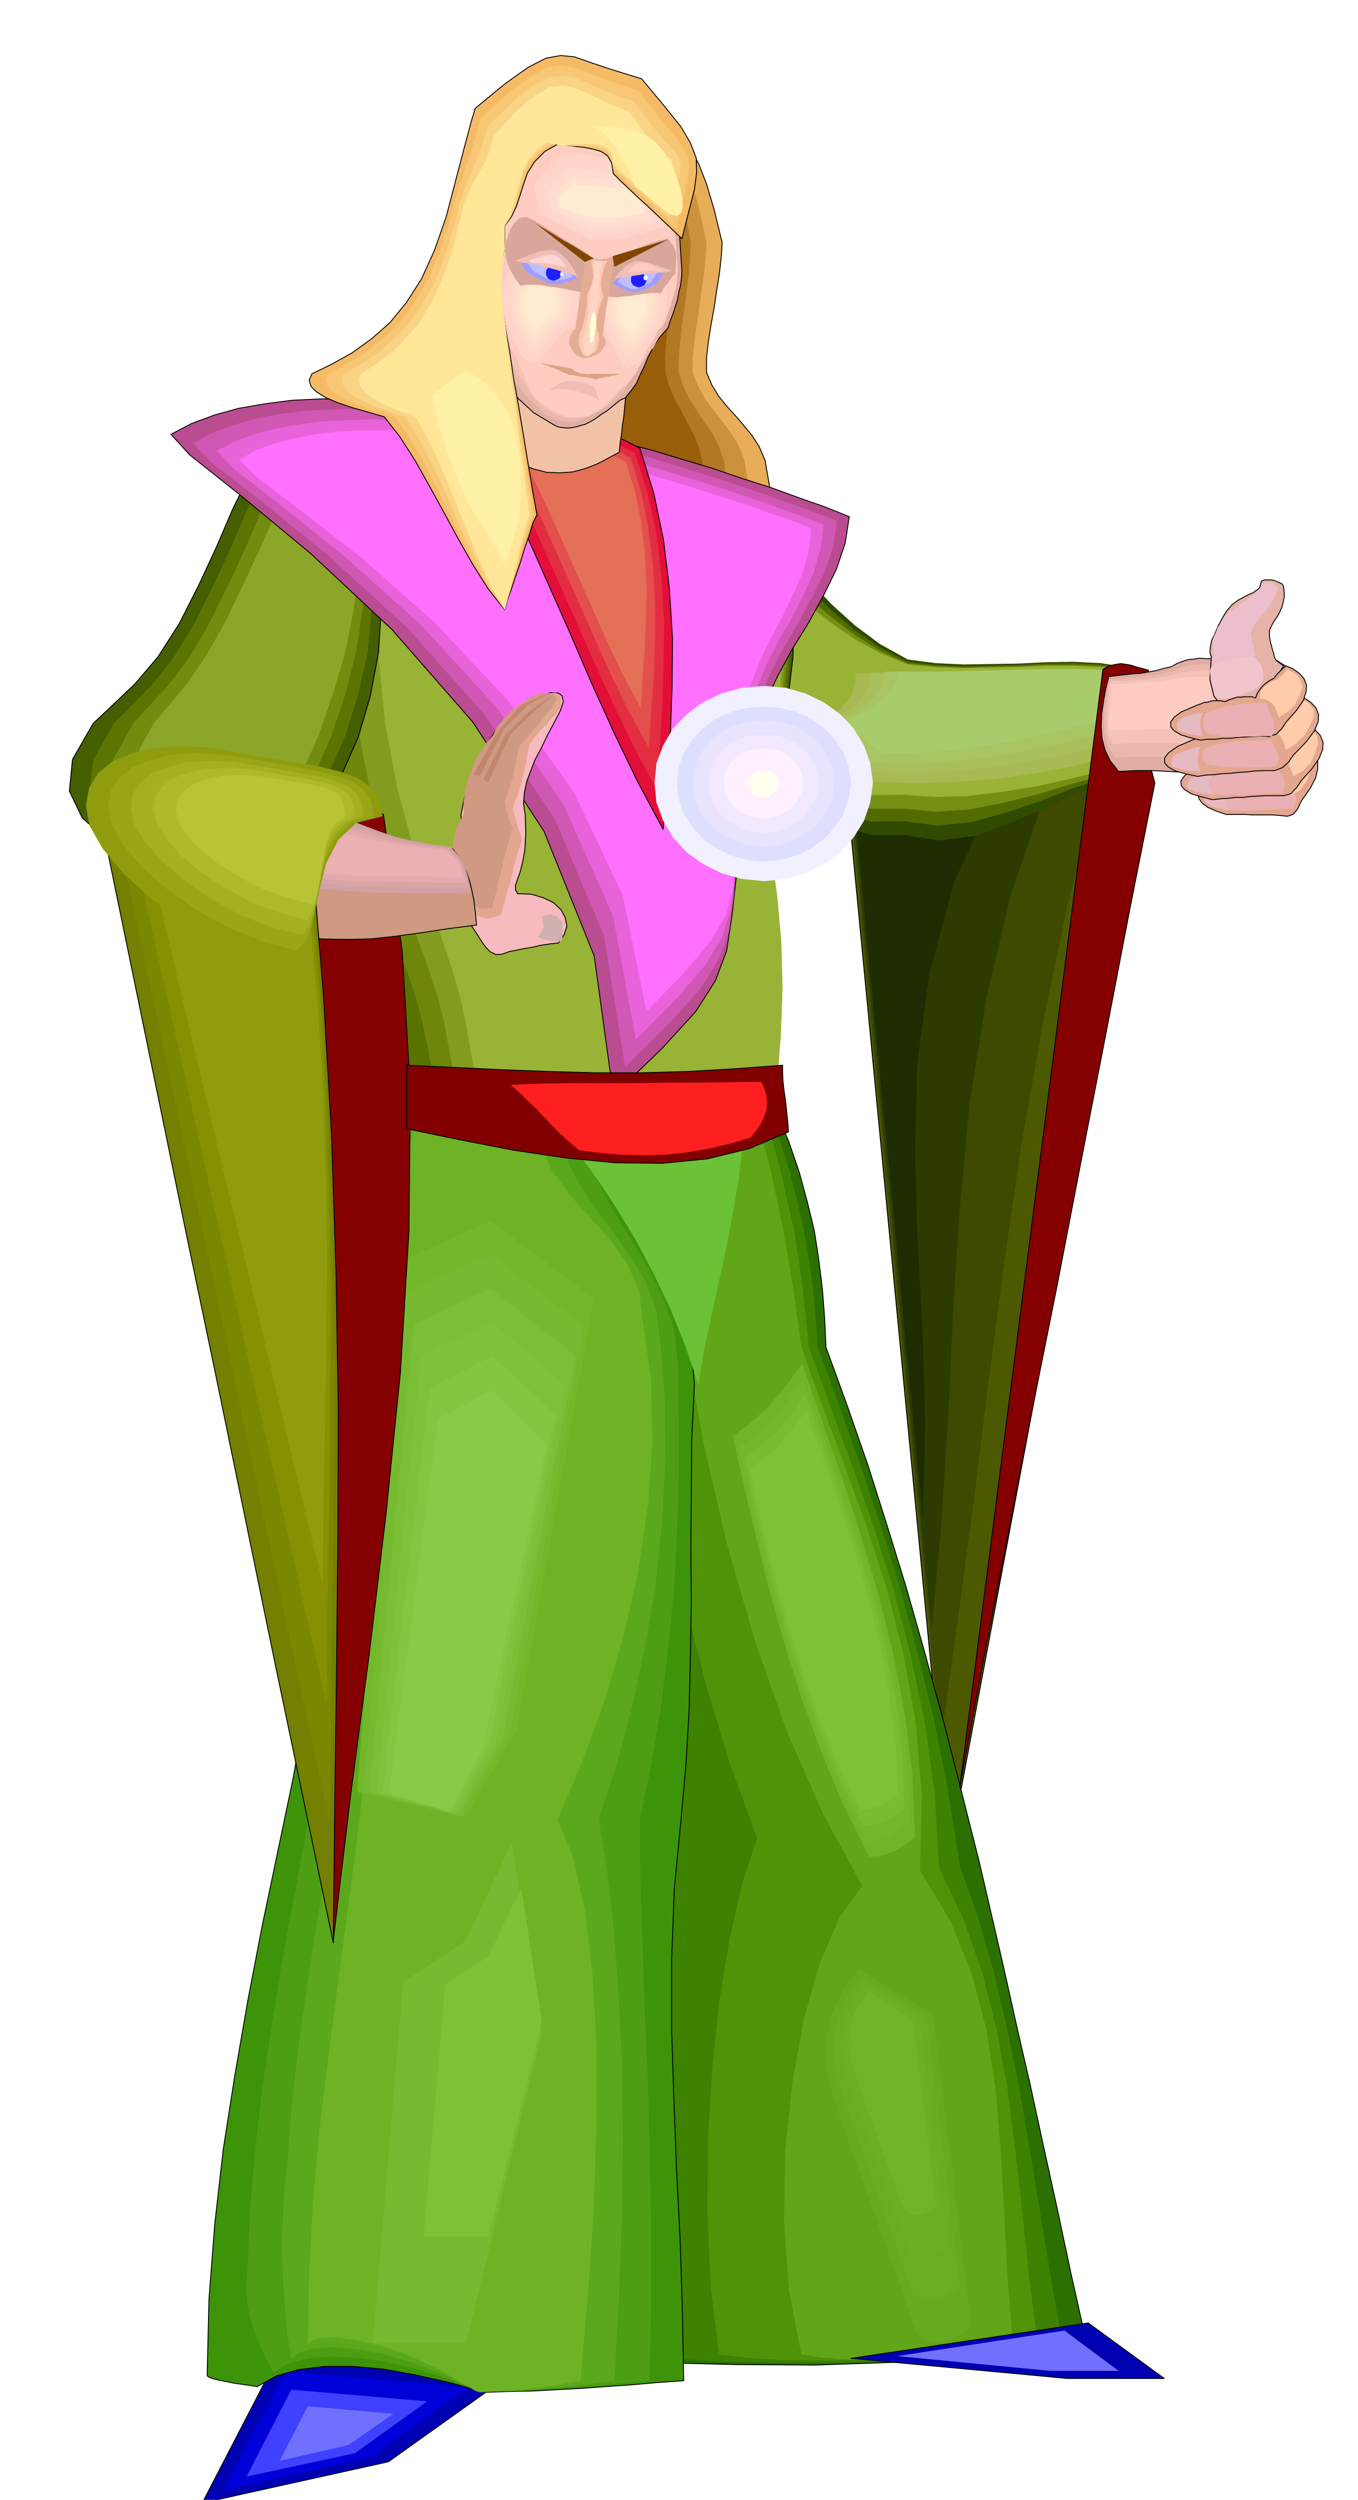 <svg xmlns="http://www.w3.org/2000/svg" width="490.455" height="902.178" fill-rule="evenodd" stroke-linecap="round" preserveAspectRatio="none" viewBox="0 0 3035 5583"><style>.brush1{fill:#0000b3}.pen1{stroke:#000;stroke-width:2;stroke-linejoin:round}.pen2{stroke:none}.brush4{fill:#7070ff}.brush12{fill:#99b336}.brush13{fill:#455e00}.brush40{fill:#f2c2a6}.brush42{fill:#e3a68f}.brush43{fill:#cf9982}.brush44{fill:#c2856e}.brush46{fill:#e0ada3}.brush47{fill:#ebb8ad}.brush48{fill:#f5c2b8}.brush49{fill:#ffccc2}.brush50{fill:#ffd4c9}.brush51{fill:#ffd6c9}.brush52{fill:#ffdbcc}.brush53{fill:#ffe0cc}.brush54{fill:#ffe6cf}.brush55{fill:#ffebd1}.brush65{fill:#9e9eff}.brush66{fill:#bfbfff}.brush69{fill:#f2bfb5}.brush72{fill:#73b82b}.brush73{fill:#75ba30}.brush83{fill:#850000}.brush87{fill:#ebb0b3}.brush91{fill:#8f9c0d}.brush110{fill:#ffccab}.brush111{fill:#e6bac2}.brush113{fill:#70b529}.brush115{fill:#7dc236}</style><path d="m625 5256-173 334 416-92 275-196-518-46z" class="pen1 brush1"/><path d="m638 5297-18 32-17 33-17 33-17 33-18 33-16 33-17 34-16 34 40-10 41-10 40-9 42-9 41-10 42-9 41-9 42-9 27-20 27-19 27-19 27-19 27-20 27-19 28-20 28-19-52-5-51-4-52-5-51-4-52-5-51-4-51-5-51-3z" class="pen2" style="fill:#0000d9"/><path d="m651 5337-100 194 242-52 162-116-304-26z" class="pen2" style="fill:#4040ff"/><path d="m688 5374-63 122 153-35 101-70-191-17z" class="pen2 brush4"/><path d="m1902 1863 219 2277 449-2391-35-219-633 333z" class="pen1" style="fill:#4d5900"/><path d="m1905 1841 24 255 24 256 25 256 25 257 24 256 25 257 25 256 25 257 38-269 36-267 33-267 35-266 39-267 47-266 56-268 70-268-3-26 2-26 3-27 6-27 4-28 5-27 1-27-1-24-72 37-71 38-71 37-70 38-72 36-70 38-72 37-70 39z" class="pen2" style="fill:#3d4a00"/><path d="m1907 1819 21 227 22 228 22 228 22 228 21 227 22 228 22 228 23 228 22-239 15-236 11-234 15-233 22-234 37-234 56-236 82-237v-24l8-26 12-27 16-26 14-28 13-27 7-26 2-22-64 33-64 34-64 33-63 34-63 33-63 33-63 33-63 34z" class="pen2" style="fill:#2e3b00"/><path d="m1909 1797 19 199 19 200 19 199 20 200 19 199 19 199 19 199 19 200 6-208-6-204-11-202-6-201 5-202 27-201 56-205 95-207 3-21 14-24 20-27 25-27 24-28 21-27 13-24 5-21-57 29-55 30-56 29-54 30-56 29-55 29-56 29-55 29z" class="pen2" style="fill:#1f2b00"/><path d="m1598 1132 61 33 56 42 50 46 48 49 47 49 51 46 55 41 63 35 62 8 62 3 61-1 62-1 61-3 61-1 62 3 64 10 2 42 5 35 8 29 9 26 8 25 8 29 5 35 3 44-47-18-56 8-65 25-71 35-77 33-78 28-80 10-77-12h-74l-61-20-53-38-46-49-45-59-44-62-47-61-53-54v-390z" class="pen2" style="fill:#304a00"/><path d="m1598 1165 61 30 56 38 50 42 48 45 47 45 51 43 55 38 63 32 62 7 62 3 61-1 62-2 61-3 61-1 62 3 64 9 2 39 5 32 8 26 9 24 8 23 8 27 5 31 3 41-50-7-59 11-67 21-71 28-77 26-76 21-77 8-74-10-74 1-61-18-53-35-46-45-45-54-44-56-47-55-53-50v-357z" class="pen2" style="fill:#526b00"/><path d="m1598 1198 61 27 56 35 50 38 48 42 47 40 51 38 55 35 63 29 62 6 62 3 61-2 62-1 61-3h61l62 2 64 8 2 34 5 29 8 24 9 22 8 21 8 25 5 28 3 38-52 3-61 14-68 19-72 22-77 19-76 15-75 5-70-7h-74l-61-16-53-32-46-41-45-49-44-51-47-51-53-44v-324z" class="pen2" style="fill:#758f12"/><path d="m1598 1231 61 24 56 31 50 34 48 37 47 36 51 35 55 30 63 26 62 6 62 2 61-1 62-1 61-3h61l62 3 64 7 2 31 5 26 8 21 9 20 8 19 8 22 5 25 3 33-55 13-62 17-70 17-73 16-76 12-75 9-73 2-67-5-74 1-61-15-53-28-46-37-45-43-44-46-47-45-53-40v-291z" class="pen2 brush12"/><path d="m673 970 136 20 137 20 137 20 138 21 136 19 137 20 137 21 138 21 5 84 2 84-1 84-3 85-10 84-12 84-19 84-23 85 2 94 3 99 1 102 2 106-1 108-1 111-3 114-3 117-122-3-100-5-86-8-78-8-79-9-85-8-99-5-119-2-23-52-17-53-16-56-12-56-13-57-13-55-16-54-19-50-61-138-56-138-48-140-35-142-20-150 2-156 26-166 54-176z" class="pen1 brush13"/><path d="m732 970 129 20 129 20 129 20 129 21 128 19 128 20 129 21 129 21 5 84 2 84-1 84-3 85-8 84-12 84-18 84-21 85 6 94 6 99 3 102 2 106-1 108-3 111-5 114-8 117-115-3-93-5-81-8-73-8-74-9-80-8-94-5-112-2-22-52-17-53-14-56-12-56-13-57-12-55-15-54-18-50-58-138-52-138-45-140-32-142-19-150 2-156 24-166 51-176z" class="pen2" style="fill:#597300"/><path d="m791 970 121 20 121 20 121 20 121 21 120 19 121 20 121 21 121 21 3 84 3 84-1 84-3 85-9 84-11 84-16 84-21 85 11 94 9 99 5 102 3 106-2 108-4 111-10 114-12 117-106-3-88-5-75-8-69-8-70-9-75-8-88-5-105-2-21-52-16-53-13-56-11-56-11-57-12-55-14-54-17-50-54-138-49-138-43-140-30-142-18-150 2-156 23-166 48-176z" class="pen2" style="fill:#6e870a"/><path d="m850 970 112 20 113 20 113 20 113 21 112 19 113 20 113 21 113 21 4 84 2 84v84l-3 85-8 84-10 84-16 84-18 85 15 94 12 99 7 102 4 106-3 108-7 111-13 114-17 117-100-3-81-5-71-8-64-8-65-9-71-8-82-5-98-2-19-52-15-53-12-56-10-56-11-57-10-55-14-54-16-50-50-138-46-138-40-140-28-142-16-150 1-156 21-166 46-176z" class="pen2" style="fill:#829c1f"/><path d="m909 970 104 20 104 20 105 20 105 21 105 19 105 20 105 21 105 21 3 84 2 84v84l-3 85-7 84-10 84-14 84-17 85 21 94 15 99 9 102 3 106-4 108-9 111-16 114-21 117-93-3-76-5-65-8-59-8-61-9-65-8-76-5-91-2-18-52-14-53-12-56-9-56-10-57-10-55-12-54-14-50-46-138-43-138-37-140-27-142-15-150 1-156 20-166 42-176z" class="pen2 brush12"/><path d="m627 970 54 9 49 29 41 44 35 60 25 72 16 83 5 91-6 98-18 97-27 92-36 82-42 73-48 59-52 46-56 28-56 11-102-9-93-23-77-37-55-48-29-60 7-71 46-80 93-88 52-61 48-75 43-85 40-86 36-84 36-73 35-59 36-35z" class="pen1 brush13"/><path d="m658 970 46 9 41 29 33 44 27 60 17 72 9 83v91l-9 98-22 97-29 92-36 82-41 73-46 59-48 46-50 28-50 11-89-9-80-23-66-37-44-48-22-60 10-71 45-80 87-88 48-61 46-75 42-85 40-86 36-84 36-73 34-59 35-35z" class="pen2" style="fill:#5c7500"/><path d="m686 970 39 9 34 29 26 44 19 60 10 72 3 83-6 91-15 98-25 97-31 92-36 82-39 73-43 59-44 46-45 28-44 11-77-9-67-23-54-37-36-48-15-60 13-71 44-80 81-88 46-61 44-75 42-85 40-86 36-84 35-73 33-59 32-35z" class="pen2" style="fill:#738c0f"/><path d="m717 970 32 9 26 29 17 44 12 60 3 72-4 83-12 91-19 98-29 97-32 92-37 82-38 73-41 59-40 46-40 28-37 11-64-9-54-23-43-37-26-48-8-60 17-71 43-80 74-88 42-61 43-75 41-85 40-86 37-84 36-73 32-59 29-35z" class="pen2" style="fill:#8ca629"/><path d="m1476 266 17 12 17 15 17 17 18 25 17 32 17 44 17 57 18 74-2 31-4 36-6 38-6 40-7 39-6 38-4 35v33l12 28 16 26 18 22 20 22 18 21 18 22 16 25 13 31 20 116-6 65-29 24-45-6-58-26-64-35-65-35-59-22-12-38-10-38-11-38-9-37-10-38-10-38-10-38-9-37 18-68 19-68 19-68 19-67 18-68 20-68 19-68 21-67z" class="pen1" style="fill:#e8ad59"/><path d="m1458 266 14 12 15 15 15 17 15 25 15 32 15 44 16 57 16 74-2 31-3 36-6 38-5 40-6 39-5 38-4 35v33l11 28 14 26 15 22 18 22 16 21 16 22 14 25 12 31 18 116-5 65-26 24-40-6-51-26-57-35-57-35-53-22-9-38-9-38-9-38-9-37-9-38-9-38-8-38-8-37 16-68 17-68 16-68 17-67 17-68 17-68 17-68 18-67z" class="pen2" style="fill:#cc913d"/><path d="m1439 266 12 12 14 15 12 17 14 25 13 32 13 44 13 57 14 74-2 31-2 36-5 38-5 40-6 39-4 38-3 35v33l9 28 12 26 13 22 15 22 14 21 15 22 12 25 11 31 15 116-5 65-22 24-35-6-44-26-48-35-50-35-45-22-9-38-8-38-8-38-7-37-8-38-7-38-8-38-6-37 13-68 14-68 14-68 15-67 15-68 15-68 15-68 15-67z" class="pen2" style="fill:#b37824"/><path d="m1421 266 10 12 11 15 11 17 12 25 10 32 11 44 11 57 12 74-1 31-2 36-4 38-4 40-5 39-4 38-3 35 1 33 8 28 10 26 12 22 12 22 11 21 12 22 9 25 9 31 13 116-4 65-19 24-28-6-38-26-40-35-42-35-39-22-7-38-6-38-6-38-6-37-7-38-6-38-6-38-6-37 12-68 12-68 12-68 13-67 12-68 12-68 12-68 13-67z" class="pen2" style="fill:#995e0a"/><path d="m382 970 46-24 51-19 54-15 58-10 61-8 64-3h66l70 3 65 4 68 7 69 9 69 12 68 13 69 16 68 16 69 19 62 16 66 20 67 20 68 23 66 21 63 23 57 20 52 21-9 59-20 59-29 59-33 60-36 58-32 59-28 59-16 60-32 181-16 136-11 100-12 79-25 67-44 69-74 81-110 107-43-312-112-278-159-244-181-207-182-170-158-131-112-89-42-46z" class="pen1" style="fill:#ba4d91"/><path d="m432 990 43-23 48-18 52-15 55-10 58-7 61-3 62-1 66 3 62 4 63 8 64 8 66 12 65 12 65 14 65 15 66 18 59 15 62 19 64 20 65 21 62 21 60 21 55 20 50 19-7 55-19 56-27 56-30 56-32 55-30 56-24 55-15 57-26 171-13 128-7 95-10 75-23 63-40 65-68 76-102 101-47-293-111-263-155-230-175-196-176-161-152-123-108-84-41-43z" class="pen2" style="fill:#d157b5"/><path d="m485 1007 39-21 44-16 48-13 51-9 54-7 57-3 59-1 61 3 59 3 61 7 61 8 62 11 62 11 62 14 61 14 62 17 56 14 59 18 61 18 62 20 59 20 57 20 52 19 47 18-7 52-15 53-24 53-27 53-30 52-26 52-22 52-13 53-21 161-9 121-6 89-8 70-19 60-37 61-62 73-94 95-51-277-110-247-150-218-169-184-169-152-145-116-103-80-39-41z" class="pen2" style="fill:#e863d9"/><path d="m535 1027 36-21 42-15 44-12 48-9 50-6 54-3h55l58 3 55 3 57 6 57 8 59 10 58 10 59 13 58 13 59 15 52 13 56 17 57 17 59 19 56 18 54 19 50 17 45 18-5 49-14 50-22 49-24 50-26 49-24 49-19 49-11 49-16 151-5 114-3 84-6 66-17 56-33 57-57 68-86 89-53-259-110-232-146-203-163-173-161-143-140-109-99-75-38-38z" class="pen2" style="fill:#ff70ff"/><path d="m1209 2523 80-2 69-5 59-6 56-7 54-8 60-6 68-4 81-1 27 66 23 67 18 66 16 66 10 65 8 65 5 65 3 65 47 129 46 132 43 135 43 139 41 144 41 150 40 156 42 166 27 117 28 121 28 126 30 130 29 134 31 141 31 146 34 152-117 23-147 16-166 10-175 6-175-1-162-4-139-8-104-11-2-354-4-344-6-337-5-334-6-334-5-337-4-343-1-352z" class="pen1" style="fill:#2b7000"/><path d="m1301 2523 64-2 54-5 47-6 45-7 43-8 47-6 54-4 66-1 23 66 21 67 17 66 15 66 11 65 9 65 6 65 5 65 47 129 47 132 46 136 44 141 39 145 37 151 31 157 26 166 41 116 35 121 29 124 27 130 23 134 23 140 24 145 26 151-93 19-117 15-133 10-140 6h-140l-130-2-111-7-83-10-10-167-4-168-1-168 5-165 6-161 11-153 12-145 16-133-32-166-29-172-27-179-21-184-20-190-15-192-11-195-5-197z" class="pen2" style="fill:#3d8200"/><path d="m1391 2523 47-2 41-5 35-6 33-7 32-8 36-6 41-4 50-1 21 66 18 67 15 66 15 66 10 65 9 65 7 65 7 65 47 130 49 133 48 136 45 142 38 145 32 152 22 159 10 167 55 115 42 120 31 123 24 130 17 133 16 139 15 144 19 150-69 15-87 13-100 9-104 7-105 1-98-1-84-5-64-8-19-156-7-162 1-162 10-159 16-152 23-139 28-122 33-101-60-164-54-177-48-190-41-199-36-208-28-212-22-216-12-216z" class="pen2" style="fill:#4f9408"/><path d="m1482 2523 31-2 27-5 23-6 22-7 21-8 23-6 26-4 33-1 18 66 17 67 14 66 14 66 11 65 11 65 9 65 9 65 47 131 50 134 49 136 46 142 37 146 27 153 13 158-4 168 69 115 48 120 32 124 20 129 11 132 8 138 7 143 12 149-44 11-56 11-67 9-69 7-70 3-66 1-57-4-43-7-28-145-11-153 3-157 16-153 26-143 36-125 44-101 50-69-88-162-80-182-71-201-62-214-53-227-42-232-31-236-18-235z" class="pen2" style="fill:#61a619"/><path d="M885 2453h73l60 3 49 4 46 6 45 4 50 5 59 3 75 2 9 76 25 77 34 76 41 77 39 76 33 76 22 76 7 78-6 121-1 122-1 122 1 122-2 121-3 121-7 121-11 121-15 156-6 157v156l5 157 6 156 8 157 5 157 3 158-58 4-57 5-57 4-55 4-57 3-54 3-54 1-52 2-80-22-76-17-72-13-67-6h-63l-57 7-51 14-43 24-27-4-22-3-20-4-15-3-13-3-9-3-5-3-1-3 4-169 13-168 19-167 26-166 29-167 32-166 35-167 35-167 15-86 17-85 17-86 17-86 16-87 17-87 16-88 16-88-19-101-9-101-1-102 8-102 15-104 25-103 34-104 45-104z" class="pen1" style="fill:#3d9408"/><path d="m1430 1001 31 100 22 106 13 108 7 111-1 109-4 109-8 106-8 102-57-106-53-110-52-115-50-116-52-117-51-115-54-110-55-104 45-5 49-2h51l52 3 49 5 47 9 42 13 37 19z" class="pen1" style="fill:#e30f38"/><path d="m1419 1012 28 88 20 93 11 95 6 98-1 97-3 96-6 93-7 90-50-93-47-98-46-101-45-102-46-103-45-101-48-98-49-91 40-4 44-2 44-1 46 3 44 4 41 8 37 12 32 17z" class="pen2" style="fill:#e32e42"/><path d="m1410 1023 23 76 16 80 10 83 5 84v83l-3 83-6 80-5 78-44-80-41-84-39-87-39-88-40-90-39-87-42-85-42-79 34-3 38-2 39-1 41 3 38 4 36 7 32 10 28 15z" class="pen2" style="fill:#e34f4d"/><path d="m1399 1032 20 65 14 68 8 70 4 71-1 70-3 71-5 68-4 66-37-68-34-71-33-74-33-74-34-76-33-74-34-71-35-66 29-3 32-2 33-1 34 2 32 2 30 6 26 9 24 12z" class="pen2" style="fill:#e37057"/><path d="M905 2453h62l51 3 41 4 39 6 38 4 43 5 51 3 64 2 9 74 26 72 36 69 42 68 41 67 35 69 24 71 8 76 2 123v128l-4 128-7 131-13 129-16 129-21 126-26 123 1 133 5 143 5 151 7 159 4 162 3 167v169l-3 170-49 4-48 5-48 4-47 4-48 3-45 3-46 1-43 2-80-31-74-23-70-16-63-8-58-3-49 6-41 11-31 20-17-31-14-30-12-29-8-28-7-28-3-28-1-28 3-27 6-138 12-138 16-137 21-137 22-138 26-138 26-139 26-138 14-86 15-85 14-86 15-86 14-87 14-87 14-88 14-88-15-101-8-101-2-102 7-102 13-104 21-103 29-104 38-104z" class="pen2" style="fill:#4d9e12"/><path d="M925 2453h50l42 3 34 4 32 6 31 4 36 5 41 3 53 2 9 72 27 67 38 61 44 60 42 59 38 62 25 65 9 74 10 125 1 133-7 136-14 139-23 137-29 137-35 131-41 125 18 109 15 131 11 146 8 160 2 169-2 177-7 181-10 181-39 5-39 5-39 4-38 4-39 2-36 3-37 1-35 2-78-39-73-28-68-20-59-10-52-4-41 3-31 9-18 15-9-57-5-55-4-55-2-53-1-54 3-53 3-54 6-52 8-108 11-108 14-108 16-107 17-109 18-109 18-110 19-110 11-86 11-85 12-86 12-86 11-87 12-87 11-88 12-88-13-101-7-101-1-102 6-102 11-104 18-103 24-104 32-104z" class="pen2" style="fill:#5ca81c"/><path d="M942 2453h40l33 3 28 4 25 6 24 4 28 5 32 3 42 2 10 70 28 62 39 54 46 51 45 50 39 54 27 61 9 72 18 127 3 138-10 144-22 147-33 146-42 143-50 136-55 128 35 86 26 117 17 141 9 162v176l-6 187-13 192-17 193-31 5-30 6-30 4-29 4-30 2-28 2h-27l-27 1-78-46-71-34-65-22-55-13-47-6-34 2-21 6-6 10 3-166 9-159 14-157 19-154 20-155 21-156 21-160 20-164 9-86 10-85 10-86 10-86 9-87 9-87 9-88 9-88-10-101-5-101-1-102 4-102 8-104 13-103 18-104 25-104z" class="pen2" style="fill:#6eb326"/><path d="m1404 852-3 19-3 20-2 19-2 21-3 19-2 20-3 19-2 21-26 14-25 13-27 10-26 7-29 2-29-1-31-8-32-13-22-16-22-15-22-15-21-15-22-16-22-15-21-16-21-15 9-15 9-15 9-15 10-14 9-15 9-15 9-15 10-14 42 7 43 7 43 7 44 8 42 7 44 8 42 7 44 8z" class="pen1 brush40"/><path d="m1043 2051 11 17 12 18 10 16 10 14 10 10 13 6 13-1 17-6 16-3 14-3 12-2 12-2 11-3 12-2 14-2 18-2 13-19 6-19-4-19-9-17-17-16-23-11-27-8-30-1-5-9v-9l4-13 6-16 6-23 5-28 2-35-1-42-4-26 2-25 5-24 9-24 10-26 14-26 14-29 16-30 13-25 6-19-3-13-8-6-17-1-22 6-28 13-33 21-21 21-18 23-18 25-15 28-15 29-12 33-11 35-8 40 1 6-1 9-3 11-2 12-4 11-2 11-1 9 3 8v27l1 21v16l1 14 1 12 4 16 6 19 9 28z" class="pen1" style="fill:#f7babf"/><path d="m1253 1583-9 9-9 10-9 10-9 10-9 9-9 11-8 10-8 12-4 19-3 18-4 17-3 18-5 16-5 18-7 17-6 19 2 8 2 8 3 9 3 9 2 9 3 9 3 9 3 9-4 10-6 19-7 26-7 29-8 28-7 25-6 20-3 11-30 8-23-7-17-20-10-29-7-38v-40l3-42 8-39v-32l4-30 5-28 9-26 9-26 13-23 14-23 18-20 10-15 12-12 12-13 14-10 14-11 17-8 17-7 20-5 10-1 7 3 3 2 3 6-1 5v20z" class="pen2 brush42"/><path d="m1159 1670-3 16-3 16-3 15-3 15-4 14-4 14-6 15-5 16 1 6 2 8 1 7 3 8 2 7 3 8 3 7 3 8-4 9-5 21-8 27-7 31-8 30-6 28-6 20-2 11-25 2-22-9-20-20-13-27-9-35-1-39 7-41 19-41v-27l4-25 5-24 9-22 8-22 12-19 13-19 15-17 10-20 16-19 19-19 22-16 21-13 20-7h17l15 9 3 3-6 12-13 17-16 21-19 21-16 19-12 13-4 7z" class="pen2 brush43"/><path d="m1244 1546-46 39-57 55-50 107-11-5 50-102 55-53 59-41z" class="pen2 brush44"/><path d="m1231 1546-53 30-52 53-55 105-13-5 57-98 50-57 66-28z" class="pen2 brush44"/><path d="m1202 2092 5-6 4-6 2-6 2-5-1-6-1-6-1-6-1-4 7-3 7-1 6-1 7 2 5 2 5 4 4 4 5 6v16l1 6-1 10-2 11-7-1h-7l-7-1h-6l-7-2-6-1-7-3-6-3z" class="pen2" style="fill:#d1b0b0"/><path d="m1290 218 55 2 48 22 39 36 33 51 24 60 19 68 11 72 5 76-1 16-2 16-4 16-3 17-5 15-5 16-6 15-5 16-20 23-14 22-11 21-8 20-9 18-8 19-12 17-14 17-10 4-9 7-11 9-11 9-13 8-12 9-12 7-12 6-9 2-9 3-10 2-10 1-11-1-9-1-9-4-7-4-40-24-35-32-32-39-26-45-22-51-17-55-11-58-5-59 5-67 15-65 23-62 31-55 36-48 42-36 45-24 48-8z" class="pen1 brush46"/><path d="M1294 227h35l32 9 28 17 26 25 21 29 18 35 15 38 13 41 8 24 7 26 5 27 5 29 2 28 3 30v29l1 30-8 17-6 18-5 17-5 17-6 16-6 16-8 15-8 16-16 17-12 17-11 17-9 17-10 15-9 16-12 14-13 13-9 3-8 6-11 5-10 7-12 5-11 6-11 4-9 4h-18l-10-2-9-1-10-3-8-3-9-4-6-5-32-29-29-33-27-39-23-41-21-47-14-48-10-51-4-53 4-65 14-64 22-60 30-54 34-47 41-35 44-23 47-8z" class="pen2 brush47"/><path d="m1297 237 43 1 38 15 32 25 28 36 21 43 18 49 12 52 9 55 3 18 3 21 2 21 1 21-1 21-1 23-3 21-2 23-13 19-10 19-7 17-6 18-7 16-7 16-10 16-10 16-13 11-10 12-10 13-9 14-10 12-10 13-12 11-11 11-9 3-9 3-10 3-10 4-11 1-10 2-10 1h-8l-9-3-8-2-8-3-8-3-9-5-8-4-7-6-6-5-24-33-23-35-23-37-19-38-19-42-14-43-11-45-5-46 4-63 14-62 21-59 29-52 34-45 39-35 43-23 46-7z" class="pen2 brush48"/><path d="m1301 248 50 2 44 20 36 34 30 46 22 55 17 63 10 66 5 69-1 14-2 15-4 15-3 15-5 14-4 15-5 14-4 14-18 20-13 21-10 18-7 19-8 16-8 17-11 15-13 16-9 5-8 9-10 9-10 11-11 9-11 10-12 8-10 7-9 1-8 2h-9l-9 1-10-1-9-2-8-3-5-3-9-4-8-4-8-5-8-5-8-6-7-6-8-7-6-6-16-39-16-37-18-36-16-36-17-37-13-37-10-38-5-38 4-61 14-59 20-57 29-51 32-44 39-34 41-22 44-7z" class="pen2 brush49"/><path d="M1209 544h19l17 8 15 13 12 19 9 21 6 25 4 26 3 28-1 5-1 6-1 6-1 6-2 5-2 6-2 6-1 6-12 2-12 10-13 13-13 17-13 15-12 14-11 8-8 2-7-4-6-3-6-6-5-5-7-15-7-14-7-15-6-14-6-15-5-14-4-16-1-15 1-24 6-23 8-23 11-19 12-18 15-13 16-9 18-2z" class="pen2 brush50"/><path d="m1209 559 17 1 15 7 12 12 11 17 7 18 6 22 3 23 3 25-1 9-2 11-3 9-2 10-11 3-10 9-12 12-12 15-12 13-10 12-10 7-6 1-7-3-6-3-5-5-4-4-6-14-6-12-6-13-5-12-6-14-5-13-4-14-2-13 1-22 5-20 7-20 10-17 11-16 14-11 15-8 16-2z" class="pen2 brush51"/><path d="M1209 574h15l13 7 10 10 10 15 6 17 6 19 3 21 3 21-2 8-1 9-3 9-3 9-10 1-9 8-11 10-9 13-10 11-9 10-9 6-5 2-10-5-10-8-5-12-5-11-6-12-4-10-6-11-3-11-3-12-1-11 1-19 4-18 6-18 9-15 9-14 12-10 12-7 15-2z" class="pen2 brush52"/><path d="m1209 592 12-1 11 6 9 8 8 12 5 14 5 16 3 17 2 18-2 7-1 8-3 7-1 8-8 2-8 6-9 9-8 11-9 10-8 8-7 5-4 2-9-6-9-5-4-11-4-9-4-9-4-9-4-10-3-9-3-10v-26l4-15 5-15 7-12 8-12 10-8 11-6 12-1z" class="pen2 brush53"/><path d="M1209 607h10l9 4 7 6 7 11 4 11 4 13 2 15 1 15-1 6-1 6-2 6-1 6-7 2-7 5-7 7-7 9-7 7-6 7-6 4-3 2-8-4-5-4-4-9-4-8-4-8-3-7-4-9-2-7-3-9v-21l3-12 4-13 7-10 6-10 9-6 9-4 10-1z" class="pen2 brush54"/><path d="M1209 622h8l7 4 5 5 6 8 3 9 3 11 2 11 1 12-2 9-2 8-6 1-5 4-6 6-5 8-6 6-5 6-5 3-2 1-6-4-5-3-3-7-3-6-3-6-2-6-3-7-2-6-1-6v-17l2-9 3-10 5-8 5-8 6-5 7-4h9z" class="pen2 brush55"/><path d="m1439 559-19-2-17 6-15 11-13 17-13 19-10 23-9 25-5 26-1 5-1 6v23l1 6 1 6 8 4 9 11 9 16 9 18 8 16 9 15 8 9 8 3 4-3 6-3 7-4 7-4 7-15 9-13 8-13 8-12 7-14 8-13 6-15 6-14 2-24v-23l-3-24-5-20-9-19-10-15-12-11-13-4z" class="pen2 brush50"/><path d="m1434 574-16-2-14 5-13 10-11 15-12 17-8 21-8 22-5 24-2 9v20l2 10 7 4 8 10 8 13 8 16 6 14 8 14 6 8 8 2 4-3 5-2 6-3 7-3 6-14 7-12 8-12 8-11 6-12 7-12 5-13 5-12 2-22v-20l-3-21-4-18-8-17-9-12-12-10-12-3z" class="pen2 brush51"/><path d="m1432 590-15-2-12 4-12 9-9 13-10 14-7 18-7 19-4 21-2 9v9l1 8 1 9 6 3 6 9 7 11 7 14 6 12 6 12 6 7 6 2 9-4 11-7 5-11 6-10 7-11 7-9 5-11 6-10 5-11 5-10 1-19v-18l-3-18-4-15-7-15-7-11-10-8-10-3z" class="pen2 brush52"/><path d="m1430 605-13-2-11 4-10 7-8 11-9 12-6 16-6 16-3 17-1 8v15l1 8 5 2 6 7 6 10 6 12 5 10 5 10 5 6 6 2 7-5 8-4 5-9 6-9 5-9 6-8 5-9 5-9 4-10 4-9 1-16v-15l-2-15-3-13-6-13-6-9-9-6-8-3z" class="pen2 brush53"/><path d="m1428 620-10-2-9 3-9 6-6 10-8 10-5 13-5 13-3 15-1 5v12l1 7 4 2 5 6 5 7 5 10 4 8 4 9 4 4 4 2 6-3 7-3 3-8 5-7 5-8 5-6 4-8 4-7 3-8 4-7v-14l1-12-3-13-2-11-5-10-5-8-6-5-6-2z" class="pen2 brush54"/><path d="m1423 636-8-2-7 2-6 5-5 7-6 8-3 10-4 11-2 11-1 10 1 10 3 1 4 4 4 6 4 8 3 6 3 6 3 4 4 2 4-2 5-2 3-7 4-6 3-6 4-5 3-6 4-5 2-6 3-5v-21l-1-10-2-8-4-9-4-5-6-5-5-1z" class="pen2 brush55"/><path d="m1207 478 13 6 14 7 14 7 14 7 13 7 14 8 13 7 14 8h75l8-4 12-3 13-4 15-4 14-4 14-4 11-3 11-2-1-19-3-17-5-18-4-16-6-17-3-17-3-17 1-17-27-4-26-4-26-4-25-3-27-4-25-4-27-3-25-3-9 9-8 9-8 9-7 9-8 9-8 9-8 10-7 11 1 6 2 8 1 7 2 9 1 8 2 8 1 8 3 9z" class="pen2 brush50"/><path d="m1220 476 12 6 12 6 12 6 13 6 12 6 12 6 12 6 13 6h68l8-3 11-2 12-3 13-3 12-4 12-4 11-3 9-2v-16l-2-15-4-14-4-14-5-14-3-14-3-16 1-15-24-4-24-3-24-3-23-2-24-3-24-3-23-3-22-3-8 8-7 8-8 8-7 8-7 7-7 8-7 8-6 8 1 6 2 7 1 7 2 7 1 6 1 8 1 6 2 8z" class="pen2" style="fill:#ffd6cc"/><path d="m1235 474 10 5 11 5 10 5 12 6 10 4 11 6 12 4 12 6h59l6-3 9-2 11-3 12-2 11-3 12-3 9-2 9-1-1-14-2-12-4-12-3-12-5-13-3-12-3-12 1-12-21-3-21-2-21-3-21-2-22-3-21-3-21-3-21-3-6 6-6 7-6 6-6 7-7 6-6 8-7 7-6 8 3 9 3 11 1 6 2 6 2 6 2 6z" class="pen2" style="fill:#ffdbcf"/><path d="m1248 474 9 3 9 5 9 3 10 5 9 4 11 4 9 4 11 5h52l6-3 9-2 9-3 10-2 9-3 9-2 8-2 8-1-1-10-2-10-3-10-3-9-3-10-3-10-1-10 1-10-19-2-19-2-19-2-18-2-19-3-18-1-19-2-18-1-6 4-6 5-5 5-5 6-6 5-5 6-6 5-5 6 2 9 3 9 3 9 3 10z" class="pen2" style="fill:#ffe0d1"/><path d="m1253 465 9 2 9 3 9 3 9 3 9 2 9 3 9 3 9 3h50l5-2 8-1 9-1 10-1 8-2 9-1 8-2 7-1-1-7-2-7-3-6-2-6-4-7-3-7-2-7 1-6-18-2-17-1-17-1-17-1-18-2-16-1-18-2-16-1-6 3-5 3-6 4-5 4-11 7-9 8 2 6 3 6 2 6 2 6z" class="pen2 brush55"/><path d="m1491 533-16 4-16 5-15 5-15 6-16 6-16 6-15 6-15 6-3 10-1 11-2 10-1 11-3 10-1 11-2 10-1 12 12 1 14 1 15-2 15-1 15-3 18-2 17-2 19 1 3-7 4-6 3-5 4-4 3-5 4-5 4-6 6-5 1-13 1-12v-21l-3-10-4-9-6-8-7-6zm-304-44 16 9 16 10 16 10 17 11 16 10 17 10 16 10 17 11-3 9-2 10-2 10-2 11-3 10-1 11-3 11-1 11-21-4-18-4-18-3-17-2-17-3-16-1h-16l-15 2-10-14-8-13-7-13-4-12-4-13-1-12v-12l3-12 5-15 5-12 6-10 7-7 6-6 8-2h8l10 4z" class="pen2" style="fill:#d9a69c"/><path d="m1312 566-4 20-3 21-4 21-3 21-3 21-3 21-3 21-3 22-6 5-3 6-3 6-1 6-1 6 1 6 2 6 4 7 4 6 6 6 6 3 8 3h8l9-2 9-4 11-5 8-11 6-9-1-11-6-9 3-23 3-22 3-22 4-22 3-23 3-21 3-23 4-21-10 3-9 3-9 1-7 1-8-2-7-3-6-4-5-5z" class="pen2" style="fill:#e6ad96"/><path d="m1321 579 1 9 2 10 1 9 1 10-2 9-2 9-4 10-6 12v18l-1 10-1 10-2 9-2 10-3 10-2 10-5 10-2 11-1 5 1 6v6l3 6 2 7 3 6 3 3 5 2 3-1 6-2 6-4 7-5 2-6 2-6 1-6 2-6-1-7v-7l-2-6-2-4-1-11 1-9v-9l3-8 2-9 3-9 3-10 4-9-4-12-1-9-1-10 2-9 1-10 3-9 3-10 6-10h-22l-9-2-6-2z" class="pen2" style="fill:#ffc7b0"/><path d="M1327 579v9l1 10v19l-2 9-1 9-4 10-3 12-1 9v9l-1 10v10l-2 9-1 10-2 10-1 10-5 10-1 11-1 5v6l1 6 1 6 1 7 2 6 2 3 3 2 2-1 3-2 3-4 6-5 1-6 1-6 1-6 1-6v-14l-1-6-1-4-1-11 1-9v-9l3-8 1-9 3-9 2-10 2-9-2-12v-19l1-9 1-10 2-9 3-10 4-10h-13l-6-2-3-2z" class="pen2" style="fill:#ffd6c2"/><path d="m1209 811 8 1 8 2 9 1 9 2 9 1 9 2 9 1 9 3 3 3 5 3 6 2 6 3h6l8 1 7-1h71l-8 1-7 2-8 1-7 2-8 1-7 2-8 1-6 3-8-3-7-1-8-2h-7l-8-2-7-1-8-1-7-1-9-4-8-3-8-4-7-3-9-3-7-3-8-3-7-3z" class="pen2" style="fill:#dba382"/><path d="m1227 872 7-6 8-4 8-6 9-4 8-1h17l9 2 8 1 9 2 8 3 9 4 3 6 3 8 3 8 4 9-14-8-14-5-14-5-13-3-15-3h-29l-14 2z" class="pen2" style="fill:#f0bdb3"/><path d="m1369 633 9-10 8-9 8-4 8-2 8-2 9-1h25l9 1h25l9 1-6 6-4 7-5 6-3 7-18 9-14 7-12 3-10 1-11-3-10-4-12-6-13-7z" class="pen2 brush65"/><path d="m1380 629 6-8 7-9 6-3 6-1 6-2 6-1h40l7 1 8 1-6 5-3 6-4 5-3 6-14 8-11 6-9 2-8 1-8-3-8-3-9-6-9-5z" class="pen2 brush66"/><path d="m1290 622-4-6-4-5-5-6-5-4-10-6-10-3-9-4-8-3-10-1-10-1-10-1h-9l-10-1h-27l4 6 5 7 5 6 5 9 19 10 16 8 11 5 11 3h9l12-2 14-5 20-6z" class="pen2 brush65"/><path d="m1281 618-8-8-7-9-8-4-7-2-8-3-6-2-8-2-7-1h-15l-8-1h-7l-7-1h-7l4 6 4 6 4 5 4 5 15 8 12 6 9 3 8 3h7l9-2 11-3 16-4z" class="pen2 brush66"/><path d="m1237 594 7 2 6 4 3 5 2 7-2 5-3 5-6 3-7 2-7-2-5-3-4-6-1-7 1-6 4-5 5-4h7zm191 15 6 1 6 4 3 6 2 7-2 5-3 5-6 3-6 2-7-2-6-3-4-6-1-6 1-7 4-5 6-4h7z" class="pen2" style="fill:#1f1fff"/><path d="m1189 493 118 92 20-8-7-4-15-9-22-14-25-14-26-16-22-13-16-10-5-4zm184 103 120-61-124 37 4 24z" class="pen2" style="fill:#804500"/><path d="m1375 622 12-2 14-2 14-2 15-2 14-3 14-1 14-1h15l6-2 9-2-11-4-10-3-10-4-10-3-10-4-10-2-9-2h-9l-8 2-8 4-8 5-7 7-7 6-5 6-4 4-1 5z" class="pen2 brush69"/><path d="m1406 609 7-1h8l7-1h9l8-1 8-1h19l5-1 5-1-7-3-7-2-6-3-6-2-7-3-7-2-6-1h-6l-10 4-7 6-6 6-1 6z" class="pen2 brush49"/><path d="m1290 618-15-6-15-4-15-5-15-4-16-4-15-4-16-3-16-1-9-3-8-1 11-5 11-4 11-5 12-3 10-4 11-2 12-2 12 1 8 4 9 7 8 8 8 9 5 8 6 9 3 7 3 7z" class="pen2 brush69"/><path d="m1266 598-10-3-9-2-9-2-9-1-9-2-9-1h-19l-6-2-5-2 6-3 7-2 7-2 8-2 7-3 8-1 7-1 9 1 8 5 9 8 5 8 4 7z" class="pen2" style="fill:#ffd6d6"/><path d="m1327 697-3 2-2 8-2 4v7l-2 6v33l1 7 4 3 1-3 3-7v-6l2-6 1-7 2-6v-25l-3-8-2-2z" class="pen2" style="fill:#ffffcf"/><path d="m1041 4059 113-195 173-964-230-173-207 92-92 1183 243 57z" class="pen2 brush72"/><path d="m1032 4057 12-24 14-23 13-23 14-22 13-24 14-23 13-23 14-22 21-114 21-114 21-114 21-113 20-114 21-114 20-114 21-113-26-20-26-20-26-20-26-20-26-21-26-20-26-21-26-20-24 10-24 11-24 11-23 12-24 10-24 11-24 11-23 12-12 139-12 139-12 139-11 139-12 138-12 140-12 139-11 140 27 6 27 7 27 7 28 7 27 6 28 8 27 6 28 8z" class="pen2 brush73"/><path d="m1025 4055 12-23 12-22 12-22 13-21 12-22 13-21 12-21 13-21 19-108 21-106 19-107 21-106 20-107 20-106 21-107 21-106-24-20-24-19-24-19-23-18-24-19-23-19-24-19-23-18-22 9-21 10-21 10-21 11-22 9-22 11-22 10-21 11-13 130-12 130-13 130-12 131-13 130-12 131-12 130-12 131 24 6 25 7 25 6 25 7 25 6 25 7 25 7 25 7z" class="pen2" style="fill:#7abf36"/><path d="m1019 4050 10-20 12-20 10-20 12-20 11-21 11-19 11-20 12-19 19-100 20-100 19-100 20-99 18-100 20-100 19-99 21-99-21-18-21-18-21-18-20-17-21-18-20-17-20-17-20-17-21 9-19 9-20 9-19 9-21 9-19 9-20 10-19 11-13 120-13 122-13 121-12 123-13 122-12 122-12 122-12 123 21 5 23 6 21 6 23 6 22 5 22 6 22 6 23 6z" class="pen2" style="fill:#7dc23b"/><path d="m1010 4048 10-19 11-19 10-19 11-18 10-19 10-18 10-19 11-18 18-93 19-93 19-92 19-92 18-93 19-92 18-92 19-92-18-17-18-16-18-17-17-16-18-17-18-16-18-17-17-15-18 8-17 9-17 9-17 9-18 8-17 9-17 9-17 9-15 112-13 114-14 112-13 114-14 113-12 113-14 113-12 114 19 5 20 6 19 5 20 6 19 5 19 5 19 6 20 6z" class="pen2" style="fill:#82c740"/><path d="m1003 4046 75-138 144-682-122-121-121 64-109 835 133 42z" class="pen2" style="fill:#87cc47"/><path d="m1255 609 2 1 2 4-2 1-2 1-2-1v-5l2-1zm188 7 2 1 2 3-2 4-2 1-3-1-1-4 1-3 3-1z" style="stroke:azure;stroke-width:2;stroke-linejoin:round;fill:azure"/><path d="m1524 533-20-19-19-18-19-18-19-18-20-18-19-18-19-18-18-18-4-24-9-16-15-10-18-5-20-4-19-2-19-3-14-6-35 20-23 23-16 25-9 26-8 25-8 24-11 23-15 20v28l-1 21-2 17-2 14-3 13-1 17-1 21 1 29 9 60 11 61 9 61 11 61 10 60 10 61 10 61 11 61-9 18-8 26-10 29-10 33-11 32-10 30-9 25-5 19-37-47-33-52-33-58-32-59-33-60-32-57-34-53-35-45-38-11-35-10-32-11-26-11-21-13-12-12-4-14 6-14 45-22 45-25 43-31 41-36 37-45 34-53 29-64 26-74 8-31 8-30 8-31 8-30 8-31 8-30 8-30 9-30 68-56 51-36 39-20 33-6 31 3 37 13 48 16 65 20 50 60 37 46 22 37 13 34 1 32-5 38-12 47-16 63z" class="pen1" style="fill:#f5ba66"/><path d="m1511 511-18-18-18-17-17-16-17-15-18-16-17-16-18-16-17-17-5-24-10-14-17-9-20-4-22-2-21-1-20-3-14-5-31 20-21 23-15 25-8 26-8 25-7 24-10 23-14 20v28l-1 21-2 17-2 14-3 13-1 17-1 21 1 29 9 60 10 61 9 61 10 61 9 60 9 61 9 61 10 61-8 18-8 26-10 29-9 33-10 32-8 30-8 25-5 19-34-47-31-52-30-58-29-59-30-60-29-57-31-53-31-45-35-11-32-10-30-11-23-11-19-13-12-12-4-14 6-14 41-22 41-25 39-31 38-36 33-45 31-53 27-64 24-74 6-31 9-28 9-27 9-26 9-27 9-27 8-29 9-28 62-56 48-35 36-20 32-5 30 5 36 13 45 18 61 20 45 57 34 41 21 28 12 25 2 24-4 31-11 42-14 61z" class="pen2" style="fill:#f7c775"/><path d="m1496 489-17-18-16-14-15-14-15-13-16-14-15-13-16-15-15-17-5-23-12-13-19-8-22-2-24-1-23 1-20-2-13-5-29 20-20 23-14 25-7 26-7 25-6 24-9 23-13 20v28l-1 21-2 17-1 14-2 13-1 17-1 21 2 29 7 60 8 61 8 61 9 61 8 60 9 61 9 61 9 61-7 18-8 26-9 29-8 33-9 32-8 30-7 25-5 19-31-47-27-52-28-58-26-59-27-60-27-57-28-53-29-45-32-11-29-10-26-11-22-11-17-13-11-12-4-14 5-14 38-22 38-25 36-31 34-36 31-45 29-53 24-64 22-74 6-30 9-25 9-25 10-22 9-24 10-23 8-27 9-28 56-55 44-35 34-18 31-4 29 5 33 14 42 18 57 21 41 55 31 36 19 21 11 16 2 15-3 23-10 37-12 59z" class="pen2" style="fill:#fad485"/><path d="m1480 467-15-17-13-13-13-12-13-10-14-11-14-11-14-13-13-16-5-23-14-13-21-6-24-1-27 1-24 2-21-2-13-4-26 20-17 23-12 25-7 26-7 25-6 24-8 23-11 20v49l-2 17-1 14-2 13-1 17-1 21 1 29 6 60 8 61 7 61 9 61 7 60 8 61 8 61 8 61-7 18-6 26-8 29-7 33-8 32-7 30-7 25-5 19-27-47-25-52-24-58-24-59-24-60-24-57-26-53-25-45-30-11-26-10-24-11-19-11-16-13-9-12-3-14 5-14 34-22 34-25 31-31 31-36 27-45 25-53 22-64 19-74 6-29 10-23 10-21 11-18 10-20 11-21 8-23 8-27 51-56 41-34 32-18 30-4 28 6 32 14 39 19 51 21 37 53 28 31 18 14 10 7 2 6-3 16-9 32-11 57z" class="pen2" style="fill:#ffe699"/><path d="m857 1819 42 307 18 310-3 312-19 316-32 315-38 317-42 318-38 318-38-308-35-307-33-309-27-308-22-311-11-312-2-314 13-316 27-13 27-15 25-15 29-12 30-8h36l42 10 51 25z" class="pen1 brush83"/><path d="m732 1802 29 14 30 17 31 16 33 16 34 12 38 11 40 6 45 2 11 15 10 17 9 18 7 20 5 20 5 24 3 26 3 30-63 8-59 9-59 8-56 6-56 1-53-1-54-7-51-13 14-33 15-34 15-36 15-35 14-37 15-35 15-34 15-31z" class="pen1 brush43"/><path d="m732 1810 28 11 29 13 30 12 32 12 33 11 37 9 40 7 45 6 10 10 9 11 7 11 7 13 4 12 4 15 2 15 3 18-63-1h-60l-59-1-56-1-56-4-53-6-53-9-51-11 16-19 17-18 16-20 17-20 15-21 17-19 16-19 17-17z" class="pen2" style="fill:#d1a1a3"/><path d="m730 1823 28 9 29 12 30 10 32 11 33 9 36 9 39 6 44 4 10 9 9 9 7 9 7 12 5 11 4 12 2 13 2 15-62-1h-60l-58-1-56-1-55-4-53-4-52-7-50-10 16-16 16-16 16-17 17-17 15-18 17-17 15-16 17-15z" class="pen2" style="fill:#d9a6a8"/><path d="m730 1839 27 7 28 8 29 9 32 9 32 7 36 7 38 5 43 5 10 6 9 8 7 8 7 10 4 9 4 10 2 12 3 13-61-1-58-1-57-1-55-1-55-3-53-4-51-6-50-9 16-13 16-13 16-14 16-14 15-15 17-13 16-14 17-11z" class="pen2" style="fill:#e3abad"/><path d="m728 1852 27 6 27 7 28 6 31 8 32 5 36 6 38 4 43 4 10 5 9 6 7 6 7 8 4 7 4 9 2 9 1 11-60-1-57-1-57-1h-54l-54-3-52-3-51-5-48-6 15-11 16-11 16-12 16-11 15-12 16-11 16-10 17-9z" class="pen2 brush87"/><path d="m222 1812 65 315 65 316 65 316 66 316 65 316 65 316 66 316 66 316 3-298 4-298 3-298 1-300-5-304-10-306-18-312-26-316 8-14 2-13-3-13-4-12-6-13-2-12 2-12 10-12h-70l-61 1-57 1-53 1h-55l-57 1-62 1-67 1z" class="pen1" style="fill:#738000"/><path d="m266 1874 58 274 59 275 59 274 59 276 58 274 59 275 59 274 60 276 3-260 4-258 2-260 2-261-4-265-9-267-16-271-22-275 7-12 2-12-2-12-3-12-4-13v-13l2-12 9-11h-63l-56 3-53 2-49 3-51 2-52 2-57 2-61 2z" class="pen2" style="fill:#7a8700"/><path d="m308 1935 52 233 53 234 52 234 53 234 52 233 53 234 53 234 54 234 2-221 4-220 2-222 2-222-4-225-7-227-13-231-21-234 6-11 3-10v-12l-1-12-2-13v-12l3-11 8-9-56 1-51 3-49 3-46 4-47 3-48 4-52 2-55 2z" class="pen2" style="fill:#859103"/><path d="m352 1994 45 192 46 193 46 193 47 193 46 192 46 193 46 193 47 193 2-183 4-181 2-182 2-183-3-186-6-186-12-191-17-193 6-9 4-10 1-12 1-11v-12l2-12 3-10 7-7h-50l-46 3-44 4-43 6-44 4-43 4-46 3-49 2z" class="pen2 brush91"/><path d="m531 1681 64 11 60 10 55 9 49 12 39 14 31 21 19 27 7 38-59 15-40 38-27 52-16 62-12 60-11 53-15 38-22 17-85-23-82-34-79-45-70-50-61-55-46-55-30-52-8-45 7-39 20-33 32-26 43-18 50-12 58-4 62 2 67 12z" class="pen2 brush91"/><path d="m553 1694 59 10 54 10 47 9 42 11 33 12 25 19 16 24 6 34-50 14-34 33-22 45-13 52-11 51-9 48-13 36-19 21-77-20-76-31-72-40-64-45-56-49-42-49-27-47-8-40 6-36 19-29 29-23 40-16 46-12 53-4 57 3 61 9z" class="pen2" style="fill:#99a617"/><path d="m575 1710 52 9 47 8 40 7 35 10 26 11 21 16 12 22 5 30-39 14-27 28-17 37-11 43-8 43-7 41-11 34-16 25-71-17-68-27-66-36-58-40-51-44-38-43-26-41-7-36 5-31 18-26 26-21 36-14 42-10 48-3 52 2 56 9z" class="pen2" style="fill:#a3b021"/><path d="m599 1725 46 8 40 7 33 6 27 8 21 10 15 14 9 19 3 26-30 13-19 22-14 29-7 34-7 35-6 36-9 34-13 29-63-16-62-23-59-32-52-34-46-38-34-38-22-37-7-31 5-28 15-22 24-18 33-12 37-8 44-3 47 2 51 8z" class="pen2" style="fill:#adba2b"/><path d="m621 1740 39 6 34 6 25 5 21 7 14 8 10 12 5 16 3 23-19 12-13 18-9 21-5 25-5 27-4 30-6 31-9 33-57-14-55-19-53-27-47-29-40-32-31-32-20-31-6-26 4-24 14-20 22-15 29-11 33-7 39-2 42 2 45 7z" class="pen2" style="fill:#b8c436"/><path d="m1561 3092-29-85-33-82-38-80-41-77-47-77-50-74-55-72-57-70 54-1 57 1 57 1 58 2 57 1 58 2h56l56 1-4 73-9 77-13 77-15 79-17 77-17 78-16 75-12 74z" class="pen2" style="fill:#6bc236"/><path d="m1913 1504-2 24-7 21-12 18-14 16-20 13-22 13-24 10-25 10 12 14 14 14 13 14 14 15 13 13 14 15 13 13 14 15 77 5 81 2 84-3 87-6 85-12 84-15 81-21 79-24-4-19-5-21-8-23-7-22-9-24-7-22-6-20-2-17-73-3h-73l-75 1-75 3-75 1-75 2h-145z" class="pen2" style="fill:#a8ba54"/><path d="m1946 1502-2 21-7 21-13 17-15 17-20 13-22 13-24 10-24 10 12 12 12 12 13 12 13 13 12 12 13 13 13 12 13 13 71 3h76l78-5 81-8 79-13 79-15 76-18 72-21-3-17-5-18-6-20-7-20-8-21-6-19-5-19-1-15-68-2h-68l-69 1-69 3-69 1-69 2h-133z" class="pen2" style="fill:#a8bf5c"/><path d="m1977 1500-2 19-8 19-13 17-16 17-21 14-21 13-23 10-21 9 11 10 11 11 12 10 12 11 11 10 11 11 12 11 12 11 65 2 71-1 73-6 76-9 75-14 74-15 70-18 67-18-3-15-4-16-7-17-6-17-7-18-6-16-5-16-1-12-62-2h-62l-63 1-63 2-63 1-63 1h-123z" class="pen2" style="fill:#a8c463"/><path d="m2010 1500-3 15-9 18-14 16-16 17-20 14-21 13-22 10-20 8 10 8 11 9 10 9 11 9 10 8 10 9 10 9 11 9 59 1 66-3 68-8 71-10 69-14 69-15 64-16 61-16-3-12-4-12-6-14-5-14-6-15-6-14-4-13-1-11-56-1h-56l-57 1-57 2-57 1-57 2h-110z" class="pen2" style="fill:#a8cc6b"/><path d="m1708 1532 48 4 45 13 41 20 37 27 29 31 23 38 14 40 6 44-6 43-14 41-23 37-29 33-37 26-41 21-45 13-48 5-50-5-46-13-42-21-36-26-30-33-22-37-15-41-4-43 4-44 15-40 22-38 30-31 36-27 42-20 46-13 50-4z" class="pen2" style="fill:#f0f0ff"/><path d="m1708 1578 38 3 36 10 32 15 30 22 23 25 19 29 11 32 5 35-5 34-11 33-19 29-23 27-30 21-32 17-36 10-38 4-40-4-37-10-33-17-28-21-24-27-18-29-12-33-3-34 3-35 12-32 18-29 24-25 28-22 33-15 37-10 40-3z" class="pen2" style="fill:#dedeff"/><path d="m1708 1609 31 2 29 8 27 13 24 18 18 20 15 24 9 26 4 29-4 28-9 27-15 24-18 21-24 17-27 13-29 9-31 3-33-3-30-9-28-13-23-17-20-21-14-24-9-27-3-28 3-29 9-26 14-24 20-20 23-18 28-13 30-8 33-2z" class="pen2" style="fill:#e8e3ff"/><path d="m1708 1640 24 2 23 6 21 10 18 14 14 15 12 19 7 20 3 23-3 21-7 21-12 19-14 17-18 13-21 11-23 7-24 3-27-3-23-7-21-11-18-13-16-17-11-19-7-21-2-21 2-23 7-20 11-19 16-15 18-14 21-10 23-6 27-2z" class="pen2" style="fill:#f2e8ff"/><path d="m1708 1672 17 1 16 4 14 7 14 10 10 11 9 13 5 15 2 16-2 15-5 15-9 13-10 13-14 9-14 7-16 5-17 2-19-2-17-5-16-7-13-9-11-13-8-13-5-15-1-15 1-16 5-15 8-13 11-11 13-10 16-7 17-4 19-1z" class="pen2" style="fill:#fff0ff"/><path d="M1708 1721h5l6 2 5 2 6 4 4 3 4 5 2 6 1 6-1 6-2 6-4 5-4 6-6 3-5 4-6 2-5 1-8-1-6-2-7-4-4-3-5-6-3-5-2-6v-12l2-6 3-5 5-3 4-4 7-2 6-2h8z" class="pen2" style="fill:ivory"/><path d="m909 2379 106 5 106 5 104 4 105 3h103l105-3 104-6 107-8v18l1 18 2 19 3 20 2 18 2 19 2 18 1 19-87 37-93 23-101 10-105-1-112-11-115-17-119-23-121-25v-142z" class="pen1" style="fill:maroon"/><path d="m2465 1495-320 2496 54-289 55-281 54-278 55-274 53-275 54-277 54-281 57-287-8-30-6-30-7-31-4-31-3-32 1-32 4-33 9-33-14-4-12-3-12-4-11-2-13-2-12 2-14 3-14 8z" class="pen1 brush83"/><path d="m2478 1511 17-2 17-2 18-2 18-1 17-3 18-3 17-5 18-4 12-7 13-5 13-4 13-1 12-2 13 1h13l14 2 10 27 11 31 10 31 11 33 10 32 11 32 10 30 12 29-39 5-38 3-38-1h-38l-39-2-38-2h-38l-38 2-19-24-11-23-7-26-2-26 1-29 4-28 5-28 7-28z" class="pen1 brush46"/><path d="m2480 1517 17-1 17-1 18-2 18-1 17-3 18-2 17-4 18-3 12-7 13-4 13-3 13-1 12-1h13l13 1 14 2 10 21 11 25 10 25 11 27 10 26 11 26 11 25 11 24-39 4-39 2h-40l-39 1-41-2-39-1h-40l-38 2-14-20-7-20-4-22-1-21 1-23 4-23 3-24 5-22z" class="pen2 brush47"/><path d="m2480 1522 17-1h18l18-1 18-1 17-3 18-2 18-3 18-3 12-5 13-2 13-3h13l12-1h13l13 1 14 2 10 16 11 19 10 20 11 21 10 20 11 20 11 19 11 18-40 3-40 2-41 1-41 1-42-1h-40l-41 1-38 2-9-16-4-16-1-18 1-17 1-19 2-18 1-18 2-18z" class="pen2 brush48"/><path d="m2482 1528 17-1h18l18-1 18-1 17-2 18-1 18-3 18-2 12-3 12-1 13-2h66l10 12 11 13 10 14 11 15 10 14 11 15 11 13 11 13-40 2-41 3-43 1-42 2h-44l-42 1-42 1-38 1-3-13 1-12 1-13 2-13 1-14 2-13-1-13-1-12z" class="pen2 brush49"/><path d="m2872 1487-1 9v11l-1 10v12l-1 11v32l-19-1-18 1-17 2-16 2-16-1h-12l-11-3-7-5-5-12-5-12-6-13-6-13-6-15-5-13-4-12v-10l21-6 22-3 21-1 21 2 18 3 19 6 17 8 17 11z" class="pen1 brush40"/><path d="m2707 1467-3-10 1-12 3-15 7-14 7-17 9-17 10-17 12-14 13-10 13-7 11-6 10-4 7-5 7-5 3-7 2-9 7-3h17l9 3 7 3 6 3 3 4 1 6 1 9v11l-2 10-3 12-5 11-6 11-7 10-6 11-4 9v10l1 9 2 10 2 7 2 8 2 5 1 5 1 6 4 7 3 2 4 3 4 3 6 4-28 42-29 32-30 18-27 7-25-9-17-22-9-37 3-51z" class="pen1" style="fill:#e6b3a8"/><path d="m2712 1447-3-7 1-7 2-10 5-10 4-11 7-11 6-11 8-9 10-8 12-8 13-9 13-9 11-9 10-9 7-8 3-6 4-3 6-1h6l6 2 9 4 4 7-2 7-4 11-8 12-8 14-11 13-10 12-9 11-5 9-3 6v12l2 7 2 9 2 8v8l1 6 2 8 1 6 3 7 3 5 5 4-18 26-19 17-20 8-17-1-16-11-11-19-6-27 2-35z" class="pen2" style="fill:#edbfcc"/><path d="m2900 1646-7 8-5 8-6 7-6 8-9 6-6 7-5 6-3 6-4 5-2 5-2 5v6l-8-3h-7l-8-1-7 1h-8l-8 2-8 2-7 5-10-3-9-1h-8l-7 1-8 1-7 2-6 2-6 3-24 12-15 13-6 12 1 12 7 10 13 10 18 8 23 8h44l15 1h44l15 1 10 1 9 1 7-2 7-3 5-6 5-7 4-9 4-8 19-27 12-23 5-21v-17l-7-16-10-14-13-13-15-11z" class="pen1 brush42"/><path d="m2732 1775-5 8v9l3 8 6 8 15 1 18 2h38l20-2 21-1 21-1 22-1 4-8 2-7v-8l-2-6-4-7-4-6-4-7-3-6-19 1-19 2-19 1-18 3-19 2-18 4-18 4-18 7z" class="pen2 brush87"/><path d="M2839 1727h8l8 3 7 4 7 7 5 7 5 9 4 9 4 11 9-7 10-6 6-9 7-8 4-11 4-10 3-12 3-11-2-10-3-8-4-7-4-5-6-5-5-4-6-4-5-3-6 6-4 6-6 5-4 7-13 5-10 6-7 6-4 6-4 5-1 6v12z" class="pen2 brush110"/><path d="m2694 1769 4-4 6-3 6-3 6-2 6-3 6-1 6-2h6l-2 8-1 9v8l1 8v7l3 7 2 6 4 6-6-1-6-1-6-2-6-1-7-2-6-2-6-3-5-3-6-3-2-9v-9l3-5z" class="pen2 brush111"/><path d="m2909 1611-9 8-7 8-8 8-7 9-10 6-8 6-6 5-5 6-5 5-2 5-3 5v6l-9-3h-18l-8 1-10 1-9 3-9 2-9 5-12-3h-19l-9 3-9 1-8 3-8 3-8 3-29 13-18 13-8 11 1 11 8 9 15 9 20 6 27 7 17-2 17-1 17-2h17l17-2 17-1 17-1h40l8-2 9-3 5-6 6-6 5-7 5-8 25-28 16-23 8-20 1-16-6-15-11-12-14-11-17-9z" class="pen1 brush42"/><path d="M2845 1690h8l9 2 6 3 7 6 5 6 4 8 3 8 4 11 11-7 11-6 8-9 8-8 5-11 5-10 3-11 4-10-1-10-1-7-4-6-3-4-6-5-6-3-6-3-6-2-7 5-5 6-6 5-6 6-14 6-10 6-8 6-5 6-4 5-2 5-1 6v6z" class="pen2 brush110"/><path d="m2659 1740 6-3 6-3 6-3 8-2 6-3 8-2 7-2 8-1-3 8-2 8-1 7 1 8v6l1 6 2 5 4 6-7-1h-7l-7-1-6-1-8-2-7-1-6-3-6-2-6-2-2-7 1-9 4-6z" class="pen2 brush111"/><path d="m2705 1738-4 8v10l3 8 6 9 15 2 18 1h39l20-2 21-1 21-1 21-1 4-9 2-7v-8l-2-7-4-7-4-7-4-7-3-7-20 1-18 1-20 2-18 3-19 2-18 4-18 6-18 7z" class="pen2 brush87"/><path d="m2898 1550-9 8-8 8-8 8-8 9-12 6-9 7-8 6-5 7-8 10-4 10-10-1h-18l-9 1-10 1-10 3-10 3-10 6-12-3h-21l-9 3-10 2-9 3-9 3-8 3-32 14-20 14-9 11v12l8 9 16 9 22 6 28 6 18-3 18-1 18-2 19-1 18-2 18-1 18-2 19-1h25l9-3 10-4 6-6 7-6 5-8 6-8 28-29 18-24 9-21 1-16-6-15-11-12-15-10-17-9z" class="pen1 brush42"/><path d="M2826 1631h9l10 2 7 3 7 6 5 6 4 8 3 8 3 11 12-7 11-8 9-9 9-8 6-11 6-10 5-11 5-11-1-10-2-7-4-6-3-4-6-5-6-3-7-2-6-2-7 6-6 6-7 5-6 7-15 6-12 6-9 6-5 6-5 5-2 6-2 5v6z" class="pen2 brush110"/><path d="m2874 1487-7 6-7 7-7 7-6 8-10 5-8 6-7 6-5 6-7 10-4 11-8-3h-16l-8 1h-9l-9 3-9 3-9 4-11-2h-18l-9 3-9 1-7 3-9 3-7 3-28 12-16 12-8 11 1 11 7 8 15 9 19 6 25 6 16-2h17l16-2h17l16-2 17-1 16-1 17-1h11l10 1 8-3 8-2 6-6 6-6 5-7 5-8 24-27 15-22 6-19 1-15-6-15-10-11-14-10-16-7z" class="pen1 brush42"/><path d="m2624 1688 6-4 8-3 7-3 8-2 7-3 8-2 7-2 8-1-3 7-1 8-2 7v14l1 7 2 6 3 6-8-1h-7l-8-1h-6l-8-2-7-1-6-2-6-2-7-2-2-8 1-10 5-6z" class="pen2 brush111"/><path d="M2815 1561h8l8 2 6 3 7 6 4 5 4 8 3 8 3 9 11-7 10-6 8-8 7-7 5-10 5-9 3-10 4-10-2-9-2-7-4-6-3-4-6-5-5-3-6-3-5-3-6 6-5 6-6 5-5 5-13 5-10 6-7 5-5 6-4 5-1 6-1 5v6z" class="pen2 brush110"/><path d="m2635 1609 6-4 6-3 6-3 7-2 6-2 8-1 6-2h8l-3 7-2 7-1 7 1 8v5l1 6 2 6 4 6-7-1-7-1-7-1h-6l-7-2-6-2-7-2-6-2-5-3-2-7 1-9 4-5z" class="pen2 brush111"/><path d="m2821 1524 2-9 1-9-2-10-3-9-6-9-5-6-9-5h-8l-12 1-9 2-10 1-8 3-9 2-8 2-8 2-6 2-10 3-5 6-2 8 1 10 2 10 3 12 2 10 2 11 4 5 11 3 15-1 19-3 18-7 18-7 13-9 9-9z" class="pen2" style="fill:#f2c4cc"/><path d="m2694 1594-3 5-1 6-1 6v11l2 6 3 4 3 5 14 3 17 4 18 1 19 1 18-1h20l20-1h20l3-10 2-10-1-9-2-9-4-9-4-9-4-9-3-9h-17l-17 1h-17l-17 3-17 2-17 5-17 5-17 8zm-2 78-5 9v10l3 8 7 8 15 2 18 3 18 1 20 2 20-1h21l21-1 22-1 4-8 2-7v-8l-2-7-4-8-4-7-4-8-3-6h-20l-18 1h-20l-18 2-19 2-18 3-18 4-18 7z" class="pen2 brush87"/><path d="m1638 3208 26 117 28 117 29 117 34 118 37 117 43 118 49 117 58 118 14-1 15-2 13-4 14-5 12-7 13-8 11-9 11-10-6-136-16-134-26-133-32-131-39-132-42-129-46-130-45-130-20 27-20 27-20 23-19 22-20 18-19 17-19 14-18 14z" class="pen2 brush113"/><path d="m1651 3232 24 109 26 110 28 110 32 110 34 110 41 110 45 110 54 111 14-1 14-2 13-4 13-5 11-7 12-7 11-9 11-9-6-127-16-126-24-124-30-123-37-123-40-121-43-122-43-121-18 25-18 24-18 22-18 21-18 17-18 16-18 14-18 12z" class="pen2 brush72"/><path d="m1664 3256 21 102 25 103 25 102 30 103 32 102 38 103 43 103 51 103 13-1 13-2 12-4 12-4 11-6 11-6 10-9 10-8-5-119-14-117-23-117-28-114-35-114-37-114-40-113-39-113-18 24-17 22-17 20-17 19-18 16-16 15-17 12-16 12z" class="pen2" style="fill:#78bd30"/><path d="m1675 3282 21 94 22 95 25 94 28 96 30 95 35 95 40 95 48 96 11-1 12-2 11-3 12-3 9-6 10-6 9-9 9-8-5-110-14-108-20-108-26-106-32-106-34-105-37-105-37-105-16 21-16 21-16 18-15 18-16 15-16 14-16 12-16 12z" class="pen2 brush115"/><path d="m1920 4398 20 12 21 14 21 12 21 14 20 13 21 13 21 13 21 14 10 87 11 87 10 87 12 87 10 87 11 87 10 87 12 87-16 9-15 9-15 7-15 6-15 1-15-1-15-5-15-9-24-68-24-67-24-67-23-66-24-67-24-67-24-67-23-67-9-36-5-35-1-35 4-35 8-36 14-35 20-35 28-35z" class="pen2" style="fill:#66ab1f"/><path d="m1927 4416 18 10 18 12 18 10 18 12 18 11 18 11 18 11 18 12 9 75 9 76 9 75 10 76 9 75 9 76 9 75 10 76-14 8-13 8-13 5-13 5-14 1-12-1-14-5-12-8-21-58-20-58-21-58-20-57-21-59-20-58-21-58-20-58-8-31-5-30-1-30 4-30 7-31 13-30 17-30 24-30z" class="pen2" style="fill:#69ad21"/><path d="m1933 4431 15 9 16 10 15 9 16 10 15 9 15 10 15 9 16 10 7 63 8 65 7 63 9 65 7 63 8 64 8 63 9 64-11 7-11 7-11 5-11 4-12 1h-10l-11-4-10-7-18-50-18-49-18-49-17-48-18-49-17-49-18-49-16-48-7-26-4-26-1-26 3-26 6-26 10-26 14-26 20-26z" class="pen2" style="fill:#6bb024"/><path d="m1942 4448 12 7 12 8 12 8 13 8 12 7 12 8 12 8 13 8 6 52 7 52 6 52 7 52 6 51 7 53 7 52 7 53-9 5-9 6-9 4-9 3h-18l-9-3-9-6-15-40-14-40-15-40-14-39-15-41-14-39-14-41-13-39-7-21-3-21-1-21 3-21 5-22 9-21 12-21 17-21z" class="pen2 brush113"/><path d="m1143 4116-102 219-140 92-68 807h208l170-692-68-426z" class="pen2 brush73"/><path d="m1165 4217-74 153-96 63-48 562h144l120-481-46-297z" class="pen2 brush115"/><path d="m1041 828-11 6-10 7-9 7-9 7-10 7-9 8-10 7-9 8 10 41 12 42 12 40 16 41 16 39 19 39 22 38 26 37 3 7 5 8 3 7 5 9 4 8 5 8 4 8 6 9 3-15 3-14 4-14 4-14 3-14 4-13 4-14 4-12 3-70-2-59-8-52-13-42-20-36-23-29-27-23-30-17zm286-547 19 15 17 17 13 17 12 18 9 17 8 17 7 17 7 16 4 4 8 7 9 7 11 9 9 7 10 8 8 6 7 6 16 11 13 2 8-6 4-13-1-20-5-24-9-27-11-28-16-25-16-18-18-15-20-9-23-8-24-4-27-3-29-1z" class="pen2" style="fill:#fff2a6"/><path d="m1902 5267 484 45h216l-170-124-530 79z" class="pen1 brush1"/><path d="m2005 5262 342 33h153l-121-90-374 57z" class="pen2 brush4"/><path d="m1141 2423 19 16 19 19 19 18 19 20 18 19 19 19 19 17 21 18 47 6 48 4 48 1 48-1 48-5 48-8 48-11 48-14 13-16 11-16 7-16 5-15 1-16-1-15-5-16-7-15-71 1-70 1h-69l-69 1h-140l-71 1-70 3z" class="pen2" style="fill:#ff1f1f"/></svg>
